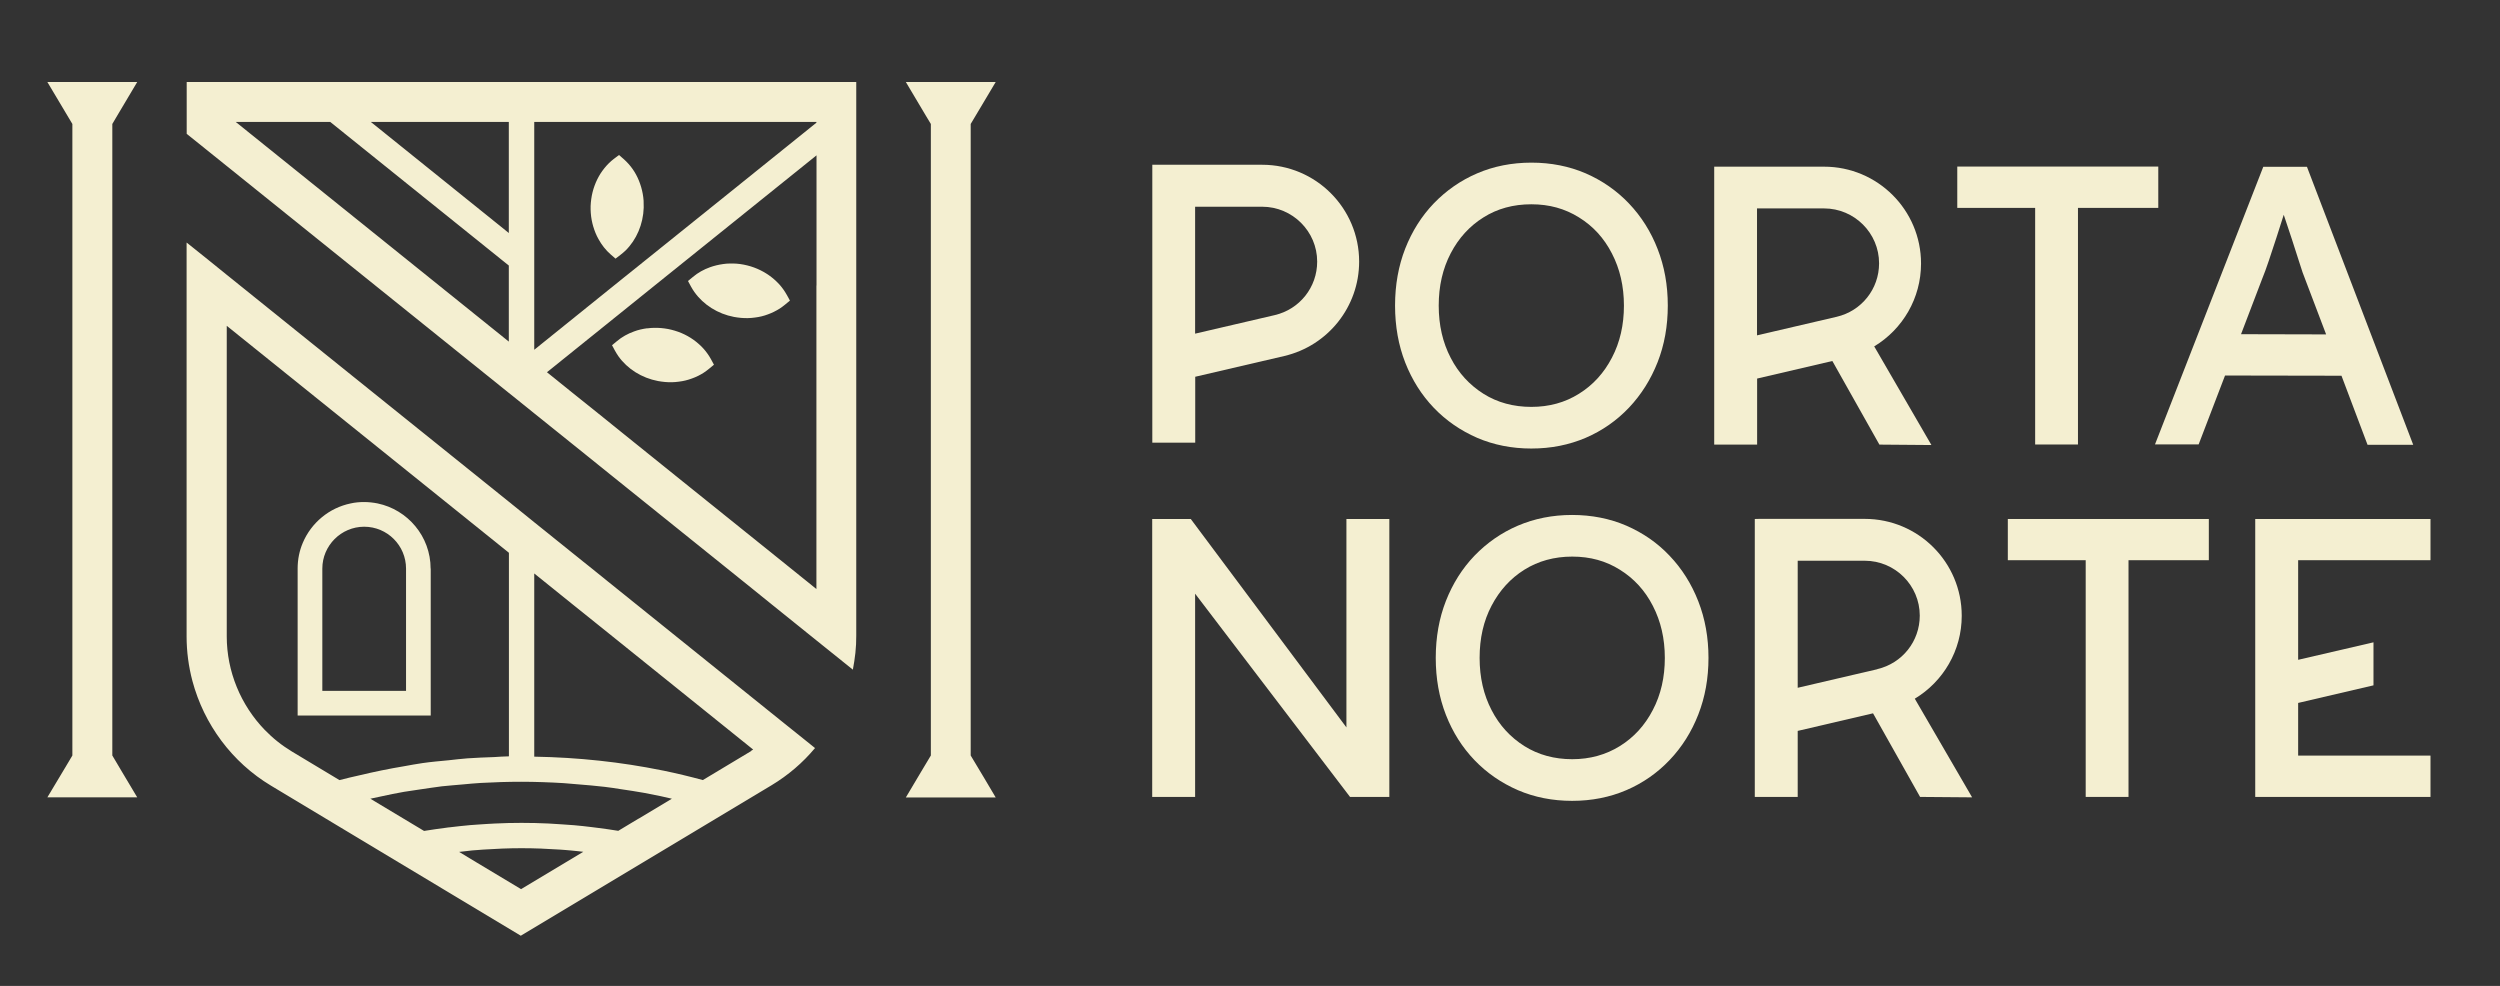 <svg xmlns="http://www.w3.org/2000/svg" id="Capa_1" viewBox="0 0 235.94 93.05"><rect x="0" y="0" width="235.94" height="93.05" fill="#333333" stroke="none"/><defs><style>      .st0 {        fill: #f4efd1;      }    </style></defs><path class="st0" d="M17.62,7.79v4.84l3.77,3.03,26.63,21.42.8.64,1.6,1.29,2.39,1.92,2.39,1.92,2.22,1.79,13.63,10.96,1.83,1.48.56.45,3.59,2.89,1.73,1.39,1.73,1.39h0c.1-.52.18-1.06.24-1.59.06-.54.08-1.08.08-1.62V7.74H17.62v.05ZM77.05,26.95v28.64l-1.8-1.45-1.8-1.45-3.01-2.42-6.02-4.84-5.79-4.66-1.87-1.51-2.72-2.18-2.42-1.95,7.18-5.78,2.98-2.4,15.28-12.29v12.29ZM50.42,11.51h26.63v.07l-8.66,6.97-8.67,6.97-.8.64-1.6,1.29-3.45,2.78-3.45,2.78V11.51ZM35.57,11.51h12.45v10.48l-6-4.83-7.02-5.65h.57ZM31.17,11.51l16.25,13.07.6.48v7.18L22.25,11.51h8.92Z"></path><path class="st0" d="M76.92,70.61h0s0-.01,0-.01l-.98-.79-1.96-1.57-16.57-13.33-1.2-.97-1.2-.96-4.6-3.7-1.2-.97-1.2-.97-15.16-12.19-11.47-9.23-1.62-1.31-2.15-1.72v.02h0s0,37.15,0,37.15c0,1.43.19,2.85.55,4.21,1.09,4.08,3.73,7.67,7.42,9.88l8.32,5,15.25,9.16h0l23.68-14.21c.78-.47,1.51-1,2.19-1.58.68-.58,1.31-1.22,1.88-1.9h0ZM32.05,73.63l-4.51-2.71c-.47-.29-.93-.6-1.35-.94-.43-.34-.83-.71-1.21-1.1-2.26-2.34-3.58-5.51-3.58-8.82v-29.31l26.63,21.42v19.21c-.47,0-.93.05-1.39.07-.85.03-1.69.06-2.53.12-.59.04-1.17.12-1.76.18-.83.08-1.67.15-2.49.27-.57.08-1.13.19-1.7.29-1.44.24-2.85.53-4.23.86-.63.15-1.27.28-1.88.45M49.17,83.91l-4.25-2.55-1.59-.96c.41-.05.82-.1,1.24-.14.35-.03.7-.06,1.05-.08,1.19-.08,2.39-.13,3.61-.13s2.41.05,3.59.13c.37.02.74.06,1.11.09.38.03.74.08,1.12.12l-5.87,3.52ZM60.26,77.26l-1.91,1.15c-.64-.1-1.29-.2-1.95-.28-.18-.02-.37-.05-.55-.07-.56-.07-1.12-.13-1.68-.18-.37-.03-.75-.06-1.13-.08-.42-.03-.85-.06-1.27-.08-.84-.04-1.69-.06-2.55-.06s-1.66.02-2.49.06c-.5.02-1.01.06-1.5.09-.28.02-.56.04-.84.06-.66.06-1.31.13-1.96.21-.09,0-.17.02-.26.03-.72.09-1.44.2-2.15.31l-5.07-3.04c.34-.08.69-.15,1.03-.22.71-.15,1.42-.31,2.15-.43.48-.08.98-.15,1.46-.22.7-.1,1.39-.21,2.1-.3.66-.07,1.33-.12,2-.18.56-.05,1.12-.11,1.7-.14,1.26-.07,2.54-.11,3.83-.11s2.68.05,3.99.13c.44.03.87.07,1.31.11.86.07,1.71.14,2.55.24.52.06,1.02.14,1.53.22.74.11,1.48.22,2.2.35.52.1,1.04.2,1.56.31.35.08.7.16,1.05.24l-3.15,1.89ZM70.91,70.87l-4.58,2.75c-1.21-.33-2.45-.63-3.71-.89-.05-.01-.11-.02-.16-.03-3.84-.78-7.88-1.22-12.04-1.29h0v-17.29l3.5,2.82,3.5,2.81,13.66,10.99c-.06.04-.12.08-.18.11l-.03.02h.03Z"></path><path class="st0" d="M40.64,53.66c0-3.03-2.16-5.56-5.01-6.15-.41-.08-.83-.13-1.27-.13s-.86.04-1.26.13c-2.04.42-3.72,1.83-4.52,3.71-.32.75-.49,1.57-.49,2.44v13.87h12.56v-13.87ZM38.31,65.2h-7.89v-11.54c0-.54.11-1.06.31-1.53.2-.47.49-.9.85-1.26.71-.71,1.7-1.16,2.79-1.16,2.18,0,3.95,1.77,3.95,3.95v11.54Z"></path><path class="st0" d="M55.99,21.38c.12.41.28.81.49,1.18.3.55.69,1.05,1.16,1.46l.45.39.47-.36c.16-.12.32-.26.47-.4,1.04-1.02,1.67-2.49,1.72-4.05,0-.22,0-.44-.01-.66-.03-.44-.11-.87-.23-1.28-.12-.41-.28-.81-.48-1.18-.2-.37-.44-.71-.72-1.02-.14-.16-.29-.3-.44-.44l-.45-.39-.32.24-.16.12c-.33.25-.62.54-.89.87-.13.16-.25.33-.37.51-.45.71-.76,1.54-.88,2.41-.03.22-.05.44-.06.66-.01.45.02.89.1,1.32.04.21.09.42.15.63"></path><polygon class="st0" points="11.06 10.92 12.95 7.74 10.56 7.74 6.87 7.74 4.47 7.74 6.83 11.7 6.83 71.3 6.35 72.11 4.47 75.25 6.87 75.25 10.56 75.25 12.95 75.25 11.5 72.82 10.6 71.3 10.6 11.7 11.06 10.92"></polygon><polygon class="st0" points="92.69 9.89 93.97 7.74 91.57 7.74 87.89 7.74 85.49 7.74 87.38 10.92 87.85 11.7 87.85 71.3 86.94 72.82 85.49 75.26 87.89 75.26 91.57 75.26 93.97 75.26 92.91 73.47 91.61 71.3 91.61 11.7 92.69 9.89"></polygon><path class="st0" d="M65.55,27.58c.84,1.18,2.19,2.04,3.72,2.33.22.04.44.07.66.09.44.04.88.03,1.3-.03.43-.05.85-.15,1.24-.3.39-.14.77-.33,1.12-.55.17-.11.34-.24.5-.37l.46-.38-.19-.35-.1-.18c-.2-.36-.44-.7-.72-1.01-.14-.15-.29-.3-.45-.44-.63-.56-1.4-.99-2.24-1.25-.21-.06-.43-.12-.64-.16-.44-.09-.88-.12-1.32-.11-.22,0-.43.02-.64.05-.43.06-.85.16-1.24.3-.59.21-1.15.52-1.62.92l-.46.38.28.52c.1.18.21.36.33.53"></path><path class="st0" d="M61.08,30.98c-.43.06-.85.15-1.24.3-.59.21-1.15.52-1.62.92l-.46.38.28.52c.1.18.21.36.33.53.84,1.18,2.19,2.04,3.73,2.33.22.04.44.07.66.09.44.04.88.03,1.3-.03.43-.05.84-.15,1.24-.3.4-.14.78-.33,1.12-.55.17-.11.34-.24.5-.37l.46-.38-.19-.35-.09-.17c-.2-.36-.44-.7-.72-1.01-.14-.16-.29-.3-.45-.44-.63-.56-1.4-.99-2.24-1.24-.21-.06-.42-.12-.64-.16-.44-.08-.88-.12-1.31-.11-.22,0-.43.02-.65.05"></path><path class="st0" d="M144.53,42.33c1.85,0,3.55-.34,5.12-1.01,1.56-.67,2.92-1.62,4.09-2.85,1.16-1.23,2.06-2.66,2.7-4.29.64-1.63.96-3.41.96-5.34s-.32-3.7-.96-5.34c-.63-1.63-1.54-3.07-2.7-4.29-1.16-1.22-2.53-2.17-4.09-2.85-1.56-.67-3.27-1.01-5.12-1.01s-3.56.34-5.12,1.01c-1.56.67-2.92,1.62-4.09,2.83-1.16,1.21-2.06,2.64-2.7,4.27-.64,1.64-.96,3.43-.96,5.38s.32,3.74.96,5.38c.64,1.63,1.54,3.06,2.7,4.27,1.16,1.21,2.53,2.15,4.09,2.83,1.56.67,3.27,1.01,5.12,1.01M136.91,33.77c-.75-1.44-1.13-3.08-1.13-4.93s.38-3.49,1.13-4.93c.75-1.44,1.78-2.57,3.09-3.39,1.31-.83,2.82-1.24,4.52-1.24s3.17.41,4.5,1.24c1.33.82,2.37,1.96,3.11,3.41.75,1.45,1.13,3.09,1.13,4.91s-.37,3.46-1.13,4.91c-.75,1.45-1.79,2.59-3.11,3.41-1.32.83-2.82,1.24-4.5,1.24s-3.21-.41-4.52-1.24c-1.31-.83-2.35-1.95-3.09-3.39"></path><path class="st0" d="M223.44,41.98h4.31s-10.03-26.24-10.03-26.24h-4.12s-10.22,26.2-10.22,26.2h4.12s2.49-6.5,2.49-6.5l10.99.02,2.46,6.52ZM211.5,31.54l2-5.24c.18-.42.38-.99.62-1.69.24-.7.48-1.43.73-2.21.25-.77.48-1.48.68-2.13.22.65.47,1.4.75,2.25.27.85.52,1.62.75,2.33.22.7.37,1.14.45,1.31l2.05,5.4-8.02-.02Z"></path><path class="st0" d="M165.82,35.73l7.11-1.66,4.44,7.89,4.91.04-5.4-9.31c2.69-1.62,4.42-4.55,4.42-7.82,0-5.05-4.1-9.14-9.15-9.14h-9.98c-.13,0-.26,0-.39,0h0v26.23h4.05v-6.23ZM165.82,28.2v-8.53h6.33c2.86,0,5.19,2.33,5.19,5.18,0,2.42-1.65,4.5-4.01,5.05l-7.51,1.75v-3.46Z"></path><path class="st0" d="M112.79,35.56l8.41-1.96c4.14-.97,7.07-4.66,7.07-8.91,0-5.05-4.1-9.14-9.15-9.14h-9.98c-.13,0-.26,0-.39,0h0v26.23h4.05v-6.23ZM112.79,28.04v-8.53h6.33c2.86,0,5.19,2.33,5.19,5.18,0,2.42-1.65,4.5-4.01,5.05l-7.51,1.75v-3.46Z"></path><polygon class="st0" points="192.07 41.95 196.11 41.95 196.11 19.62 203.69 19.62 203.69 15.72 184.72 15.72 184.72 19.62 192.07 19.62 192.07 41.95"></polygon><path class="st0" d="M157.58,52.46c-1.16-1.23-2.53-2.17-4.09-2.85-1.56-.67-3.27-1.01-5.12-1.01s-3.55.34-5.12,1.01c-1.56.67-2.92,1.62-4.09,2.83-1.16,1.21-2.06,2.64-2.7,4.27s-.96,3.43-.96,5.38.32,3.74.96,5.38,1.54,3.06,2.7,4.27c1.16,1.21,2.53,2.15,4.09,2.83,1.56.67,3.27,1.01,5.12,1.01s3.56-.34,5.12-1.01c1.56-.67,2.92-1.62,4.09-2.85,1.16-1.22,2.06-2.65,2.7-4.29.64-1.64.96-3.42.96-5.34s-.32-3.7-.96-5.34c-.64-1.64-1.54-3.07-2.7-4.29M155.99,67c-.75,1.45-1.79,2.59-3.11,3.41-1.32.82-2.82,1.24-4.5,1.24s-3.2-.41-4.52-1.24c-1.31-.83-2.35-1.95-3.09-3.39-.75-1.44-1.13-3.08-1.13-4.93s.37-3.49,1.13-4.93c.75-1.43,1.78-2.57,3.09-3.39,1.31-.82,2.82-1.24,4.52-1.24s3.18.41,4.5,1.24c1.33.83,2.37,1.96,3.11,3.41.75,1.45,1.13,3.09,1.13,4.91s-.37,3.46-1.13,4.91"></path><path class="st0" d="M185.14,58.11h0c0-5.05-4.1-9.14-9.15-9.14h-9.98c-.13,0-.26,0-.4.01h0v26.23h4.05v-6.23l7.11-1.66,4.44,7.89,4.91.04-5.41-9.31c2.69-1.62,4.43-4.55,4.43-7.82M177.17,63.16l-7.51,1.75v-11.99h6.33c2.86,0,5.19,2.33,5.19,5.18,0,2.42-1.65,4.5-4.01,5.05"></path><polygon class="st0" points="216.89 52.87 229.38 52.87 229.38 48.98 212.84 48.98 212.84 62.27 212.84 62.97 212.84 66.94 212.84 72.57 212.84 75.21 229.38 75.21 229.38 71.31 216.89 71.31 216.89 66.34 224 64.68 224 60.62 216.89 62.27 216.89 59.81 216.89 52.87"></polygon><polygon class="st0" points="127.07 57.6 127.07 68.65 112.38 48.98 108.74 48.98 108.74 75.21 112.79 75.21 112.79 64.3 112.79 56.03 127.41 75.21 131.12 75.21 131.12 48.98 127.07 48.98 127.07 57.6"></polygon><polygon class="st0" points="189.49 52.87 196.84 52.87 196.84 75.21 200.88 75.21 200.88 52.87 208.46 52.87 208.46 48.98 189.49 48.98 189.49 52.87"></polygon></svg>